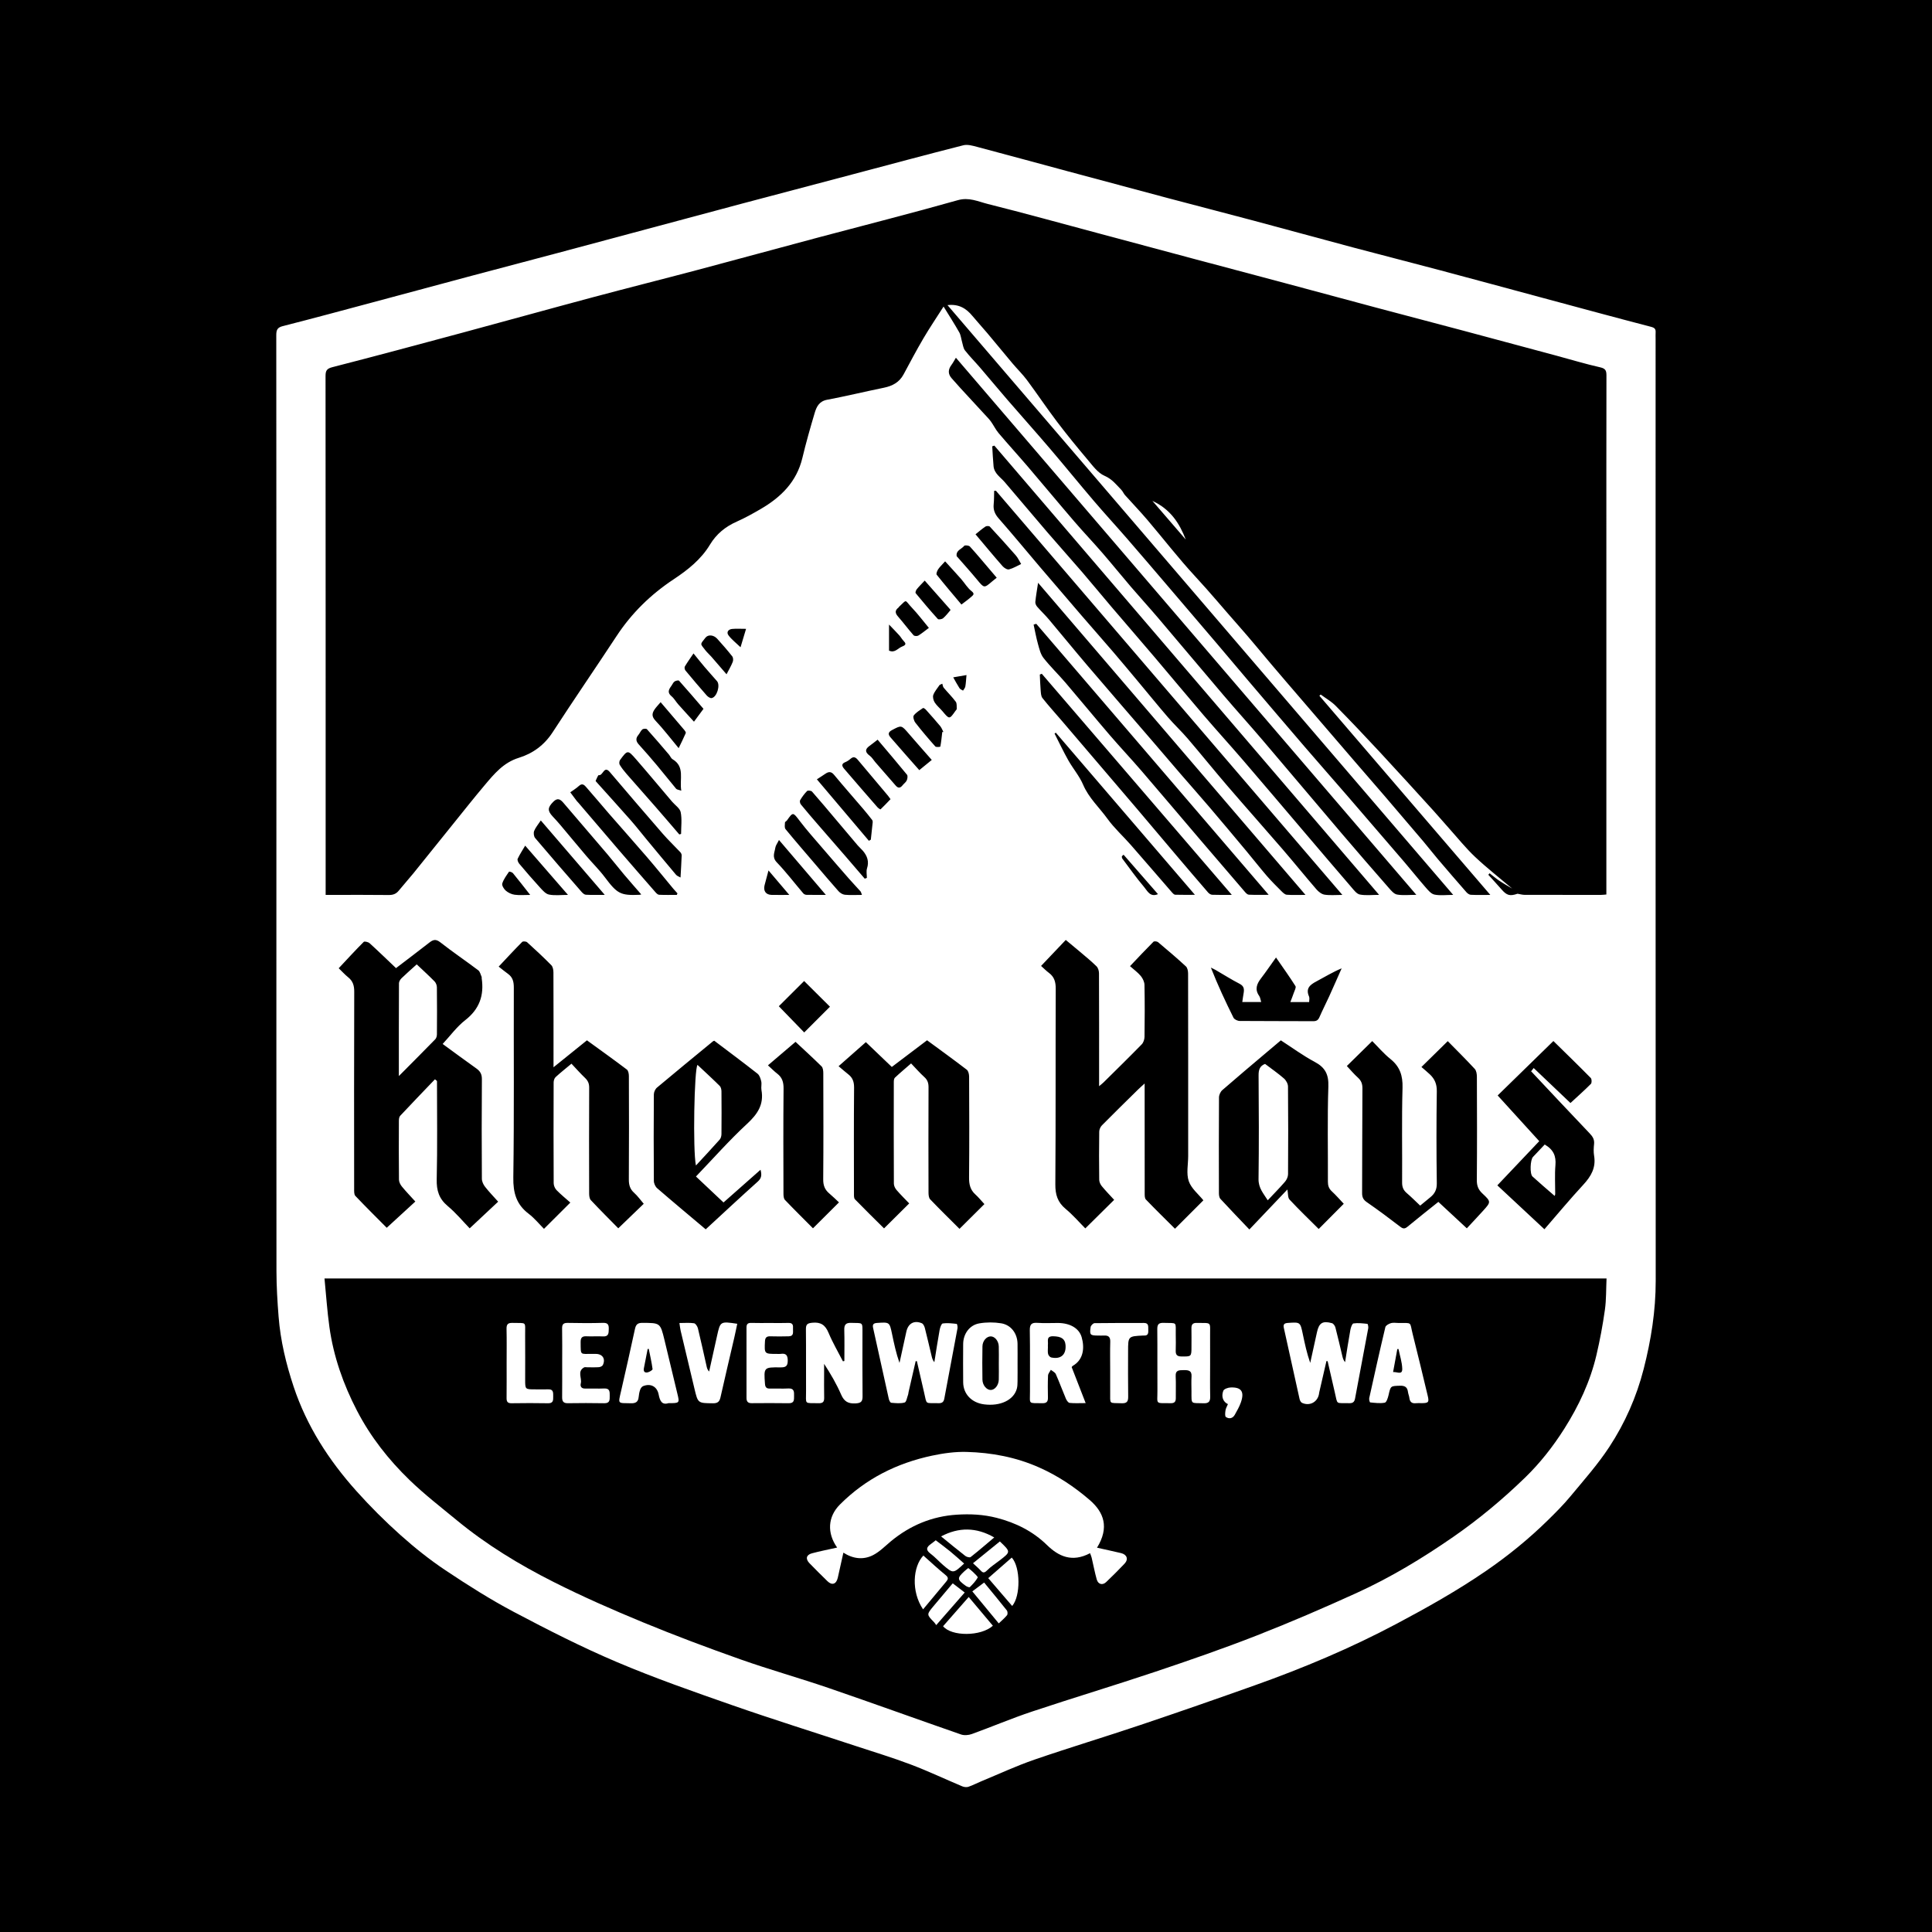 <?xml version="1.0" encoding="utf-8"?>
<!-- Generator: Adobe Illustrator 17.0.0, SVG Export Plug-In . SVG Version: 6.00 Build 0)  -->
<!DOCTYPE svg PUBLIC "-//W3C//DTD SVG 1.1//EN" "http://www.w3.org/Graphics/SVG/1.1/DTD/svg11.dtd">
<svg version="1.1" id="Layer_1" xmlns="http://www.w3.org/2000/svg" xmlns:xlink="http://www.w3.org/1999/xlink" x="0px" y="0px"
	 width="200px" height="200px" viewBox="0 0 200 200" enable-background="new 0 0 200 200" xml:space="preserve">
<rect width="200" height="200"/>
<g>
	<g>
		<path fill="#FFFFFF" d="M119.296,51.851c1.882,0.875,2.806,2.322,3.454,4.005C121.635,54.561,120.518,53.267,119.296,51.851z"/>
		<path fill="#FFFFFF" d="M86.661,160.203c-1.063-1.501-0.976-3.191,0.287-4.455c2.671-2.675,5.892-4.284,9.543-5.061
			c1.167-0.248,2.384-0.417,3.571-0.385c2.589,0.071,5.108,0.541,7.511,1.609c1.924,0.854,3.638,1.997,5.219,3.357
			c1.498,1.288,2.058,2.857,0.77,4.949c0.835,0.187,1.664,0.365,2.49,0.56c0.616,0.146,0.787,0.645,0.358,1.097
			c-0.617,0.65-1.251,1.284-1.9,1.902c-0.375,0.357-0.833,0.239-0.976-0.271c-0.208-0.742-0.348-1.503-0.526-2.254
			c-0.037-0.158-0.11-0.308-0.167-0.465c-1.87,0.991-3.265,0.321-4.464-0.849c-1.444-1.41-3.205-2.295-5.19-2.807
			c-1.385-0.357-2.767-0.42-4.151-0.33c-2.556,0.165-4.832,1.114-6.813,2.755c-0.597,0.495-1.156,1.075-1.832,1.424
			c-1.01,0.522-2.073,0.399-3.085-0.248c-0.199,0.896-0.384,1.747-0.578,2.597c-0.152,0.667-0.595,0.82-1.069,0.359
			c-0.627-0.609-1.245-1.229-1.856-1.855c-0.438-0.449-0.351-0.871,0.246-1.033C84.892,160.573,85.749,160.408,86.661,160.203z"/>
		<path fill="#FFFFFF" d="M94.791,140.903c-0.247,1.072-0.494,2.144-0.739,3.216c-0.019,0.083-0.015,0.173-0.045,0.251
			c-0.111,0.287-0.176,0.765-0.359,0.817c-0.433,0.123-0.925,0.066-1.389,0.027c-0.095-0.008-0.215-0.245-0.248-0.393
			c-0.549-2.452-1.082-4.908-1.628-7.361c-0.085-0.381,0.069-0.488,0.424-0.511c1.279-0.085,1.278-0.094,1.539,1.15
			c0.208,0.994,0.417,1.989,0.771,2.989c0.236-1.079,0.473-2.159,0.709-3.239c0.186-0.85,0.809-1.203,1.608-0.863
			c0.149,0.064,0.262,0.315,0.309,0.501c0.249,0.969,0.47,1.946,0.703,2.919c0.049,0.203,0.108,0.404,0.277,0.609
			c0.179-1.113,0.346-2.228,0.547-3.337c0.045-0.247,0.182-0.655,0.322-0.675c0.471-0.068,0.964-0.007,1.445,0.046
			c0.047,0.005,0.111,0.305,0.084,0.452c-0.449,2.429-0.918,4.855-1.366,7.285c-0.069,0.376-0.259,0.483-0.615,0.472
			c-1.428-0.044-1.164,0.222-1.485-1.138c-0.252-1.069-0.493-2.14-0.739-3.211C94.875,140.908,94.833,140.906,94.791,140.903z"/>
		<path fill="#FFFFFF" d="M137.312,140.901c-0.247,1.072-0.494,2.143-0.74,3.215c-0.019,0.083-0.024,0.169-0.043,0.252
			c-0.179,0.804-0.978,1.208-1.744,0.855c-0.122-0.056-0.221-0.251-0.254-0.399c-0.549-2.452-1.082-4.908-1.628-7.361
			c-0.084-0.378,0.063-0.49,0.42-0.514c1.281-0.088,1.28-0.096,1.541,1.147c0.209,0.995,0.417,1.99,0.771,2.991
			c0.233-1.057,0.468-2.114,0.697-3.172c0.21-0.969,0.585-1.212,1.557-0.938c0.151,0.043,0.308,0.274,0.353,0.446
			c0.259,0.989,0.483,1.986,0.722,2.98c0.049,0.203,0.108,0.404,0.278,0.61c0.179-1.112,0.346-2.225,0.547-3.333
			c0.045-0.248,0.18-0.657,0.32-0.678c0.471-0.068,0.965-0.008,1.445,0.044c0.047,0.005,0.114,0.305,0.087,0.452
			c-0.449,2.43-0.918,4.855-1.367,7.285c-0.069,0.375-0.256,0.486-0.613,0.475c-1.434-0.043-1.166,0.219-1.486-1.136
			c-0.253-1.07-0.493-2.143-0.739-3.214C137.395,140.907,137.353,140.904,137.312,140.901z"/>
		<path fill="#FFFFFF" d="M87.409,140.89c0-1.065,0.022-2.13-0.009-3.194c-0.016-0.54,0.133-0.775,0.717-0.753
			c1.257,0.047,1.164-0.158,1.165,1.176c0.001,2.134-0.014,4.268,0.01,6.402c0.006,0.537-0.127,0.724-0.707,0.758
			c-0.769,0.046-1.195-0.184-1.509-0.908c-0.474-1.091-1.075-2.128-1.764-3.186c0,0.297,0,0.595,0,0.892
			c0,0.875-0.014,1.75,0.006,2.625c0.009,0.414-0.14,0.568-0.559,0.558c-1.554-0.034-1.308,0.181-1.317-1.258
			c-0.013-2.134,0.01-4.268-0.013-6.402c-0.005-0.503,0.154-0.62,0.653-0.67c0.882-0.089,1.351,0.231,1.689,1.042
			c0.423,1.014,0.986,1.97,1.488,2.951C87.309,140.913,87.359,140.901,87.409,140.89z"/>
		<path fill="#FFFFFF" d="M105.338,141.147c0,0.618,0.007,1.237-0.003,1.855c-0.004,0.254-0.007,0.518-0.074,0.76
			c-0.326,1.179-1.717,1.834-3.393,1.616c-1.283-0.167-2.148-1.065-2.16-2.278c-0.014-1.322-0.01-2.645-0.001-3.967
			c0.008-1.048,0.65-1.96,1.667-2.137c0.737-0.128,1.53-0.129,2.268-0.008c1.031,0.169,1.675,1.059,1.693,2.11
			C105.347,139.782,105.337,140.464,105.338,141.147z M103.397,141.163c0-0.595,0.015-1.191-0.004-1.785
			c-0.018-0.572-0.416-1.04-0.839-1.036c-0.428,0.005-0.84,0.462-0.851,1.031c-0.022,1.147-0.021,2.296-0.002,3.443
			c0.01,0.593,0.446,1.091,0.878,1.073c0.419-0.017,0.797-0.493,0.815-1.068C103.41,142.269,103.397,141.715,103.397,141.163z"/>
		<path fill="#FFFFFF" d="M110.939,141.524c0.458,1.179,0.923,2.376,1.448,3.724c-0.668,0-1.17,0.034-1.662-0.021
			c-0.146-0.016-0.312-0.265-0.387-0.441c-0.358-0.842-0.67-1.703-1.041-2.539c-0.083-0.187-0.337-0.298-0.513-0.444
			c-0.102,0.197-0.283,0.39-0.292,0.591c-0.035,0.766-0.025,1.534-0.011,2.301c0.008,0.408-0.151,0.573-0.567,0.565
			c-1.527-0.028-1.283,0.16-1.291-1.216c-0.012-2.11,0.02-4.221-0.018-6.331c-0.011-0.633,0.193-0.814,0.799-0.771
			c0.7,0.05,1.406,0.01,2.109,0.012c1.234,0.004,2.185,0.531,2.456,1.46c0.319,1.094,0.21,2.34-0.925,2.983
			C111.011,141.416,110.991,141.46,110.939,141.524z M108.478,139.399c0.001,0,0.002,0,0.004,0c0,0.254-0.038,0.517,0.015,0.76
			c0.031,0.142,0.189,0.335,0.321,0.364c1,0.218,1.571-0.292,1.485-1.294c-0.055-0.644-0.449-0.883-1.279-0.9
			c-0.745-0.015-0.498,0.506-0.544,0.879C108.471,139.271,108.478,139.336,108.478,139.399z"/>
		<path fill="#FFFFFF" d="M125.271,141.17c0,1.13-0.018,2.261,0.008,3.391c0.012,0.514-0.142,0.724-0.691,0.704
			c-1.344-0.049-1.243,0.18-1.247-1.228c-0.001-0.512-0.027-1.026,0.006-1.535c0.042-0.637-0.337-0.675-0.815-0.666
			c-0.45,0.009-0.863-0.03-0.826,0.641c0.041,0.744,0,1.493,0.013,2.239c0.006,0.371-0.122,0.548-0.518,0.542
			c-1.68-0.023-1.373,0.174-1.385-1.318c-0.017-2.112,0.009-4.223-0.014-6.335c-0.006-0.502,0.142-0.678,0.655-0.661
			c1.464,0.049,1.237-0.185,1.257,1.255c0.007,0.533,0.017,1.067-0.003,1.6c-0.016,0.42,0.11,0.617,0.576,0.622
			c1.054,0.011,1.054,0.032,1.054-1.041c0-0.619,0.01-1.237-0.003-1.856c-0.008-0.391,0.114-0.586,0.55-0.577
			c1.597,0.031,1.368-0.175,1.381,1.342C125.277,139.25,125.271,140.21,125.271,141.17z"/>
		<path fill="#FFFFFF" d="M69.2,145.255c-0.686,0.216-0.891-0.247-1.017-0.9c-0.162-0.832-0.841-1.179-1.617-0.86
			c-0.131,0.054-0.247,0.228-0.298,0.372c-0.084,0.239-0.13,0.496-0.154,0.749c-0.047,0.505-0.3,0.663-0.805,0.65
			c-1.385-0.035-1.334,0.128-1.013-1.274c0.49-2.136,0.972-4.275,1.435-6.417c0.096-0.445,0.267-0.636,0.762-0.633
			c1.852,0.009,1.858-0.012,2.292,1.767c0.449,1.84,0.881,3.684,1.327,5.524C70.361,145.256,70.366,145.255,69.2,145.255z
			 M67.159,139.635c-0.038,0.004-0.075,0.008-0.113,0.012c-0.129,0.661-0.253,1.323-0.389,1.983
			c-0.072,0.348,0.085,0.508,0.401,0.433c0.19-0.045,0.509-0.242,0.496-0.334C67.461,141.026,67.3,140.332,67.159,139.635z"/>
		<path fill="#FFFFFF" d="M144.755,136.954c1.497,0.011,1.157-0.152,1.485,1.145c0.538,2.125,1.043,4.257,1.556,6.388
			c0.162,0.673,0.08,0.764-0.634,0.767c-0.192,0.001-0.386-0.018-0.575,0.004c-0.421,0.05-0.639-0.121-0.689-0.544
			c-0.025-0.21-0.12-0.411-0.146-0.621c-0.062-0.499-0.326-0.658-0.823-0.643c-0.982,0.029-0.967,0.006-1.189,0.982
			c-0.065,0.284-0.212,0.739-0.388,0.773c-0.486,0.094-1.008,0.02-1.512-0.028c-0.049-0.005-0.128-0.304-0.097-0.446
			c0.541-2.452,1.087-4.904,1.669-7.346c0.043-0.179,0.358-0.347,0.579-0.415C144.226,136.899,144.499,136.954,144.755,136.954z
			 M144.772,139.649c-0.04,0.002-0.081,0.004-0.121,0.006c-0.142,0.77-0.284,1.54-0.439,2.379c0.425-0.037,0.97,0.344,0.948-0.351
			C145.138,141.001,144.91,140.326,144.772,139.649z"/>
		<path fill="#FFFFFF" d="M76.32,137.037c-0.109,0.514-0.203,0.988-0.312,1.458c-0.475,2.053-0.964,4.102-1.424,6.158
			c-0.102,0.455-0.299,0.619-0.779,0.614c-1.556-0.017-1.555,0.003-1.913-1.503c-0.478-2.009-0.96-4.017-1.435-6.026
			c-0.052-0.22-0.072-0.448-0.123-0.78c0.558,0,1.046-0.047,1.516,0.026c0.161,0.025,0.351,0.328,0.401,0.535
			c0.323,1.323,0.609,2.655,0.911,3.984c0.036,0.161,0.093,0.316,0.247,0.478c0.274-1.232,0.548-2.464,0.822-3.697
			C74.565,136.777,74.566,136.776,76.32,137.037z"/>
		<path fill="#FFFFFF" d="M79.707,136.955c0.64,0,1.281,0.018,1.921-0.006c0.446-0.017,0.489,0.246,0.464,0.572
			c-0.025,0.334,0.141,0.795-0.441,0.813c-0.64,0.019-1.281,0.018-1.921,0.001c-0.381-0.01-0.522,0.139-0.541,0.523
			c-0.064,1.299-0.076,1.298,1.234,1.298c0.128,0,0.258,0.016,0.384-0.003c0.554-0.082,0.739,0.129,0.74,0.702
			c0.001,0.599-0.241,0.702-0.768,0.696c-1.721-0.019-1.714-0.003-1.589,1.701c0.025,0.347,0.148,0.501,0.504,0.493
			c0.64-0.014,1.282,0.022,1.921-0.011c0.59-0.03,0.597,0.333,0.586,0.746c-0.011,0.383,0.066,0.791-0.55,0.781
			c-1.28-0.022-2.561-0.012-3.842-0.004c-0.384,0.002-0.532-0.17-0.531-0.544c0.006-2.433,0.007-4.866-0.001-7.3
			c-0.001-0.373,0.167-0.474,0.51-0.465C78.426,136.967,79.067,136.955,79.707,136.955z"/>
		<path fill="#FFFFFF" d="M58.197,141.048c0-1.174,0.016-2.348-0.008-3.522c-0.009-0.452,0.151-0.59,0.595-0.581
			c1.216,0.025,2.434,0.033,3.649-0.003c0.528-0.015,0.597,0.232,0.586,0.658c-0.011,0.417-0.012,0.775-0.595,0.745
			c-0.575-0.03-1.153,0.015-1.728-0.013c-0.458-0.022-0.593,0.174-0.588,0.605c0.016,1.424-0.075,1.202,1.185,1.218
			c0.128,0.002,0.256,0,0.384,0c0.7,0.002,1.039,0.52,0.728,1.156c-0.056,0.114-0.261,0.207-0.405,0.218
			c-0.403,0.029-0.81,0.011-1.216,0.012c-0.107,0-0.234-0.035-0.317,0.011c-0.742,0.411-0.204,1.105-0.343,1.654
			c-0.076,0.3,0.049,0.543,0.439,0.537c0.662-0.01,1.324,0.021,1.985-0.008c0.602-0.027,0.571,0.362,0.57,0.761
			c-0.001,0.395,0.039,0.778-0.566,0.766c-1.259-0.025-2.519-0.019-3.778-0.002c-0.461,0.006-0.587-0.207-0.582-0.626
			C58.206,143.439,58.197,142.244,58.197,141.048z"/>
		<path fill="#FFFFFF" d="M114.925,141.77c0-0.959-0.02-1.918,0.008-2.876c0.014-0.481-0.181-0.662-0.635-0.639
			c-0.213,0.011-0.426,0.002-0.639,0.001c-0.807-0.003-0.878-0.065-0.757-0.884c0.023-0.155,0.261-0.396,0.403-0.399
			c1.704-0.028,3.408-0.013,5.113-0.021c0.506-0.002,0.442,0.348,0.449,0.664c0.007,0.327,0.04,0.676-0.461,0.638
			c-0.021-0.002-0.043-0.001-0.064,0c-1.563,0.075-1.563,0.075-1.563,1.641c0,1.555-0.016,3.111,0.009,4.665
			c0.008,0.507-0.116,0.726-0.674,0.704c-1.365-0.053-1.174,0.163-1.188-1.195C114.918,143.304,114.925,142.537,114.925,141.77z"/>
		<path fill="#FFFFFF" d="M52.446,141.081c0-1.173,0.018-2.347-0.009-3.52c-0.011-0.482,0.158-0.63,0.63-0.615
			c1.51,0.049,1.282-0.215,1.295,1.278c0.013,1.536,0.003,3.072,0.003,4.609c0,0.993,0,0.992,1.024,0.993
			c0.448,0,0.897,0.016,1.344-0.002c0.62-0.025,0.52,0.409,0.533,0.787c0.013,0.379-0.024,0.663-0.534,0.653
			c-1.258-0.024-2.518-0.02-3.776-0.001c-0.401,0.006-0.519-0.158-0.515-0.532C52.454,143.514,52.446,142.297,52.446,141.081z"/>
		<path fill="#FFFFFF" d="M95.557,166.599c-1.255-1.847-1.053-4.436,0.03-5.569c0.767,0.68,1.517,1.384,2.313,2.031
			c0.317,0.258,0.243,0.437,0.047,0.672C97.164,164.674,96.379,165.614,95.557,166.599z"/>
		<path fill="#FFFFFF" d="M100.28,165.321c0.877,1.043,1.69,2.01,2.501,2.975c-1.234,1.122-4.295,1.118-5.153,0.049
			C98.489,167.362,99.357,166.373,100.28,165.321z"/>
		<path fill="#FFFFFF" d="M102.923,159.155c-0.825,0.695-1.618,1.383-2.443,2.03c-0.099,0.078-0.417-0.01-0.557-0.118
			c-0.842-0.653-1.661-1.336-2.501-2.019C99.243,158.082,101.064,158.085,102.923,159.155z"/>
		<path fill="#FFFFFF" d="M104.736,161.24c0.909,0.977,0.93,3.998,0.043,5.009c-0.798-0.928-1.589-1.847-2.477-2.881
			C103.093,162.677,103.9,161.971,104.736,161.24z"/>
		<path fill="#FFFFFF" d="M98.642,163.916c0.438,0.337,0.85,0.653,1.224,0.94c-1.037,1.187-1.968,2.253-2.949,3.375
			c-0.087-0.12-0.139-0.215-0.213-0.291c-0.785-0.803-0.789-0.805-0.085-1.652c0.648-0.78,1.303-1.553,1.957-2.327
			C98.614,163.917,98.677,163.893,98.642,163.916z"/>
		<path fill="#FFFFFF" d="M103.39,168.053c-0.899-1.089-1.725-2.09-2.736-3.315c0.326-0.244,0.747-0.559,1.222-0.915
			c0.793,0.966,1.586,1.918,2.353,2.889c0.086,0.109,0.099,0.394,0.018,0.493C103.99,167.519,103.672,167.783,103.39,168.053z"/>
		<path fill="#FFFFFF" d="M96.867,159.448c0.513,0.394,1.02,0.762,1.503,1.159c0.488,0.401,0.954,0.829,1.436,1.25
			c-1.122,1.044-1.127,1.05-2.161,0.168c-0.45-0.384-0.845-0.836-1.317-1.189c-0.527-0.394-0.415-0.684,0.04-1.004
			C96.558,159.699,96.735,159.551,96.867,159.448z"/>
		<path fill="#FFFFFF" d="M100.724,161.826c0.935-0.759,1.865-1.513,2.781-2.256c1.129,1.073,1.129,1.073,0.022,1.931
			c-0.458,0.355-0.956,0.671-1.36,1.079c-0.308,0.311-0.461,0.214-0.69-0.041C101.275,162.316,101.039,162.122,100.724,161.826z"/>
		<path fill="#FFFFFF" d="M127.114,145.353c-0.487-0.216-0.716-0.766-0.478-1.381c0.073-0.188,0.488-0.332,0.752-0.342
			c1.131-0.046,1.46,0.444,1.059,1.571c-0.156,0.437-0.396,0.847-0.622,1.255c-0.216,0.39-0.592,0.456-0.919,0.231
			c-0.12-0.082-0.076-0.458-0.042-0.691C126.893,145.793,127.013,145.603,127.114,145.353z"/>
		<path fill="#FFFFFF" d="M100.236,162.324c0.193,0.159,0.345,0.264,0.472,0.393c0.188,0.193,0.549,0.508,0.505,0.588
			c-0.205,0.37-0.51,0.691-0.816,0.992c-0.052,0.051-0.308-0.047-0.427-0.134c-0.9-0.655-0.909-0.789-0.138-1.507
			C99.964,162.532,100.113,162.424,100.236,162.324z"/>
		<path fill="#FFFFFF" d="M41.289,111.393c0-3.339-0.004-6.473,0.012-9.607c0.001-0.177,0.135-0.392,0.27-0.524
			c0.504-0.488,1.034-0.949,1.567-1.432c0.623,0.59,1.254,1.163,1.85,1.769c0.142,0.145,0.237,0.402,0.239,0.609
			c0.019,1.622,0.016,3.244,0.003,4.865c-0.001,0.173-0.057,0.393-0.171,0.51C43.857,108.818,42.637,110.036,41.289,111.393z"/>
		<path fill="#FFFFFF" d="M130.959,110.137c0.69,0.523,1.355,0.982,1.959,1.51c0.219,0.191,0.413,0.547,0.415,0.83
			c0.029,3.027,0.026,6.055,0.005,9.083c-0.002,0.259-0.139,0.566-0.312,0.767c-0.555,0.645-1.157,1.25-1.792,1.926
			c-0.435-0.698-0.963-1.262-0.951-2.187c0.047-3.581,0.034-7.164,0.005-10.745C130.282,110.73,130.425,110.333,130.959,110.137z"/>
		<path fill="#FFFFFF" d="M72.207,110.237c0.795,0.747,1.563,1.45,2.302,2.182c0.126,0.125,0.175,0.375,0.177,0.568
			c0.014,1.47,0.014,2.94,0,4.409c-0.002,0.192-0.059,0.431-0.18,0.568c-0.774,0.874-1.574,1.725-2.463,2.688
			C71.71,119.108,71.868,110.603,72.207,110.237z"/>
		<path fill="#FFFFFF" d="M159.907,118.482c0.918,0.526,1.189,1.206,1.111,2.132c-0.083,0.993-0.02,1.999-0.023,2.999
			c0,0.038-0.021,0.076-0.056,0.19c-0.783-0.682-1.552-1.33-2.293-2.009c-0.297-0.272-0.237-1.722,0.047-2.028
			C159.097,119.331,159.509,118.902,159.907,118.482z"/>
	</g>
	<path fill="#FFFFFF" d="M28.612,84.792c0-16.691,0.003-33.381-0.012-50.072c0-0.536,0.083-0.811,0.672-0.961
		c3.118-0.792,6.224-1.634,9.332-2.465c3.411-0.912,6.818-1.836,10.229-2.747c2.988-0.798,5.98-1.579,8.969-2.376
		c3.412-0.909,6.821-1.828,10.231-2.742c2.946-0.79,5.89-1.584,8.837-2.367c3.797-1.009,7.597-2.008,11.395-3.013
		c3.817-1.01,7.629-2.039,11.456-3.01c0.439-0.111,0.974,0.044,1.441,0.168c3.111,0.823,6.214,1.673,9.321,2.509
		c3.45,0.928,6.901,1.857,10.354,2.774c2.989,0.794,5.984,1.562,8.972,2.359c3.412,0.91,6.816,1.849,10.228,2.758
		c3.009,0.801,6.028,1.568,9.037,2.368c3.553,0.945,7.101,1.911,10.652,2.867c3.733,1.005,7.463,2.02,11.204,2.993
		c0.396,0.103,0.479,0.256,0.46,0.595c-0.012,0.213-0.002,0.427-0.002,0.64c0,32.506-0.007,65.012,0.011,97.519
		c0.002,3.109-0.48,6.131-1.246,9.126c-0.739,2.891-1.937,5.6-3.561,8.076c-1.184,1.805-2.637,3.438-4.019,5.107
		c-0.716,0.865-1.516,1.666-2.319,2.455c-1.99,1.956-4.149,3.71-6.452,5.288c-2.964,2.032-6.087,3.785-9.26,5.469
		c-4.715,2.502-9.614,4.563-14.633,6.348c-3.94,1.402-7.89,2.778-11.854,4.111c-3.646,1.227-7.332,2.335-10.969,3.587
		c-1.875,0.646-3.682,1.489-5.518,2.248c-0.445,0.184-0.873,0.414-1.328,0.566c-0.186,0.062-0.443,0.027-0.631-0.052
		c-1.777-0.747-3.522-1.575-5.324-2.257c-1.895-0.717-3.839-1.304-5.764-1.939c-4.231-1.395-8.485-2.724-12.69-4.192
		c-4.028-1.407-8.065-2.817-11.989-4.483c-3.624-1.538-7.148-3.333-10.632-5.174c-2.442-1.291-4.789-2.78-7.088-4.315
		c-1.639-1.094-3.195-2.336-4.665-3.651c-1.596-1.427-3.122-2.949-4.551-4.544c-2.854-3.185-5.149-6.725-6.511-10.826
		c-0.782-2.357-1.358-4.753-1.553-7.228c-0.124-1.566-0.22-3.139-0.222-4.71C28.606,115.996,28.612,100.394,28.612,84.792z
		 M156.543,91.987c-0.449-0.271-0.908-0.526-1.343-0.818c-0.348-0.233-0.667-0.511-0.999-0.769c-0.043,0.052-0.087,0.104-0.13,0.157
		c0.456,0.504,0.919,1,1.365,1.512c0.548,0.63,0.859,0.723,1.66,0.451c0.248,0.04,0.496,0.115,0.744,0.116
		c2.625,0.009,5.251,0.006,7.876,0.004c0.182,0,0.365-0.025,0.574-0.041c0-0.335,0-0.611,0-0.887c0-11.206,0-22.412,0-33.618
		c0-6.403-0.004-12.807,0.008-19.21c0.001-0.485-0.069-0.729-0.635-0.856c-1.528-0.343-3.03-0.801-4.544-1.209
		c-3.229-0.869-6.458-1.74-9.689-2.601c-2.989-0.797-5.983-1.577-8.972-2.374c-3.413-0.911-6.822-1.836-10.234-2.749
		c-2.826-0.756-5.655-1.5-8.481-2.255c-3.411-0.911-6.821-1.828-10.232-2.741c-3.754-1.005-7.5-2.041-11.269-2.987
		c-0.993-0.249-1.924-0.72-3.093-0.388c-4.764,1.351-9.567,2.561-14.352,3.836c-4.179,1.114-8.35,2.259-12.53,3.368
		c-3.637,0.965-7.287,1.88-10.922,2.852c-4.52,1.209-9.028,2.464-13.546,3.681c-4.459,1.202-8.92,2.401-13.393,3.549
		c-0.597,0.153-0.706,0.379-0.706,0.927c0.013,17.652,0.011,35.304,0.011,52.957c0,0.228,0,0.457,0,0.747c0.276,0,0.484,0,0.691,0
		c1.942,0,3.885-0.014,5.827,0.011c0.444,0.006,0.77-0.105,1.049-0.449c0.492-0.606,1.018-1.183,1.51-1.789
		c1.39-1.716,2.768-3.442,4.155-5.161c1.07-1.326,2.127-2.664,3.226-3.966c0.989-1.173,1.947-2.347,3.543-2.839
		c1.442-0.445,2.634-1.313,3.498-2.645c2.17-3.345,4.431-6.629,6.62-9.962c1.563-2.379,3.544-4.307,5.912-5.876
		c1.457-0.965,2.83-2.049,3.755-3.585c0.665-1.104,1.602-1.866,2.781-2.386c0.844-0.373,1.655-0.828,2.454-1.292
		c2.102-1.22,3.739-2.817,4.33-5.296c0.373-1.564,0.815-3.113,1.273-4.655c0.19-0.639,0.461-1.212,1.284-1.367
		c1.969-0.372,3.919-0.845,5.883-1.247c0.88-0.18,1.59-0.554,2.031-1.372c0.677-1.255,1.342-2.518,2.064-3.747
		c0.645-1.097,1.36-2.152,2.081-3.283c0.615,1.002,1.146,1.823,1.626,2.674c0.163,0.288,0.19,0.651,0.287,0.978
		c0.09,0.302,0.121,0.655,0.304,0.889c0.482,0.618,1.042,1.175,1.554,1.771c0.948,1.104,1.874,2.227,2.827,3.327
		c1.473,1.703,2.976,3.381,4.438,5.094c1.523,1.784,3,3.608,4.524,5.392c1.121,1.314,2.294,2.584,3.427,3.888
		c1.351,1.555,2.687,3.123,4.026,4.689c1.752,2.048,3.502,4.098,5.249,6.151c1.102,1.295,2.192,2.6,3.294,3.894
		c1.948,2.288,3.894,4.578,5.854,6.857c1.457,1.694,2.937,3.368,4.399,5.059c1.976,2.285,3.947,4.574,5.913,6.868
		c0.731,0.853,1.428,1.735,2.167,2.58c0.263,0.3,0.571,0.684,0.918,0.759c0.581,0.126,1.209,0.034,1.948,0.034
		c-17.49-20.398-34.89-40.691-52.351-61.054c1.2-0.136,1.952,0.359,2.589,1.128c0.496,0.6,1.027,1.171,1.528,1.767
		c0.875,1.04,1.733,2.094,2.609,3.134c0.496,0.588,1.053,1.128,1.511,1.743c1.051,1.413,2.029,2.882,3.092,4.286
		c1.015,1.34,2.08,2.645,3.166,3.929c0.528,0.624,1.063,1.382,1.764,1.683c0.78,0.335,1.21,0.912,1.736,1.451
		c0.153,0.157,0.234,0.382,0.38,0.546c0.764,0.855,1.562,1.68,2.304,2.552c1.662,1.951,3.227,3.991,4.968,5.868
		c1.557,1.678,3.017,3.446,4.532,5.154c1.12,1.263,2.206,2.593,3.305,3.895c1.059,1.255,2.134,2.496,3.204,3.742
		c1.831,2.131,3.662,4.262,5.495,6.391c1.015,1.178,2.04,2.348,3.053,3.529c1.343,1.565,2.681,3.134,4.014,4.707
		c0.511,0.603,0.993,1.231,1.504,1.833c0.98,1.153,1.968,2.299,2.965,3.437c0.112,0.128,0.297,0.26,0.454,0.268
		c0.613,0.031,1.228,0.013,2.021,0.013c-5.962-6.947-11.828-13.782-17.695-20.618c0.046-0.041,0.091-0.082,0.136-0.124
		c0.52,0.385,1.1,0.71,1.549,1.165c1.55,1.572,3.07,3.176,4.573,4.794c1.86,2.002,3.695,4.027,5.535,6.047
		c0.554,0.609,1.086,1.238,1.635,1.851c0.89,0.993,1.728,2.043,2.695,2.954C153.929,89.862,155.259,90.899,156.543,91.987z
		 M33.592,132.348c0.171,1.726,0.28,3.386,0.509,5.029c0.427,3.052,1.434,5.918,2.855,8.657c1.405,2.708,3.264,5.07,5.433,7.171
		c1.541,1.492,3.25,2.813,4.909,4.18c3.075,2.533,6.469,4.595,10.01,6.38c3.011,1.518,6.108,2.88,9.227,4.167
		c3.343,1.379,6.734,2.651,10.144,3.855c3.015,1.065,6.101,1.927,9.126,2.964c4.57,1.567,9.112,3.216,13.677,4.8
		c0.332,0.115,0.783,0.078,1.122-0.045c2.085-0.755,4.13-1.625,6.232-2.326c4.245-1.415,8.531-2.703,12.773-4.125
		c3.51-1.177,7.012-2.389,10.458-3.737c3.488-1.364,6.932-2.851,10.342-4.402c3.52-1.601,6.826-3.598,10.009-5.801
		c2.66-1.841,5.137-3.903,7.453-6.151c1.56-1.514,2.902-3.223,4.068-5.066c1.501-2.372,2.681-4.887,3.324-7.624
		c0.363-1.546,0.655-3.113,0.876-4.685c0.149-1.057,0.118-2.139,0.169-3.241C122.073,132.348,77.941,132.348,33.592,132.348z
		 M107.771,99.993c0.304,0.27,0.543,0.518,0.816,0.72c0.566,0.419,0.705,0.956,0.702,1.653c-0.027,6.744,0.008,13.488-0.041,20.231
		c-0.008,1.063,0.23,1.851,1.057,2.539c0.776,0.646,1.444,1.423,2.046,2.027c1.035-1.024,1.998-1.976,2.987-2.955
		c-0.396-0.433-0.857-0.906-1.277-1.413c-0.146-0.176-0.267-0.436-0.27-0.659c-0.022-1.664-0.023-3.329,0.001-4.993
		c0.003-0.221,0.126-0.493,0.284-0.652c1.23-1.244,2.481-2.467,3.728-3.695c0.197-0.194,0.407-0.374,0.689-0.633
		c0,3.885-0.002,7.619,0.005,11.353c0,0.223-0.007,0.521,0.123,0.656c1.001,1.041,2.034,2.051,3.013,3.026
		c1.01-1.01,1.981-1.982,2.94-2.942c-0.502-0.627-1.252-1.222-1.514-1.984c-0.269-0.783-0.06-1.73-0.06-2.605
		c0-0.384,0-0.768,0-1.152c0-5.911,0.003-11.823-0.009-17.734c-0.001-0.251-0.06-0.586-0.224-0.738
		c-0.937-0.865-1.909-1.693-2.887-2.512c-0.104-0.087-0.4-0.116-0.475-0.041c-0.794,0.795-1.562,1.617-2.427,2.526
		c0.398,0.354,0.804,0.644,1.113,1.015c0.206,0.248,0.379,0.611,0.385,0.926c0.036,1.792,0.029,3.585,0.004,5.377
		c-0.004,0.264-0.111,0.594-0.29,0.777c-1.297,1.328-2.624,2.627-3.944,3.932c-0.124,0.123-0.266,0.228-0.468,0.4
		c0-0.346,0-0.58,0-0.813c0-3.628,0.005-7.256-0.011-10.884c-0.001-0.243-0.094-0.553-0.259-0.716
		c-0.529-0.521-1.109-0.991-1.676-1.474c-0.496-0.422-1.001-0.834-1.504-1.253C109.472,98.208,108.667,99.053,107.771,99.993z
		 M45.027,111.728c0.07,0.058,0.14,0.116,0.21,0.175c0,3.392,0.05,6.786-0.028,10.176c-0.026,1.155,0.231,2.011,1.136,2.768
		c0.871,0.728,1.606,1.619,2.276,2.31c1.042-0.975,1.985-1.859,2.948-2.76c-0.471-0.529-0.946-1.017-1.362-1.55
		c-0.176-0.226-0.322-0.547-0.324-0.826c-0.021-3.435-0.025-6.871,0.002-10.306c0.004-0.515-0.172-0.824-0.569-1.106
		c-1.173-0.832-2.327-1.689-3.492-2.539c0.781-0.84,1.46-1.782,2.339-2.466c1.474-1.147,1.967-2.571,1.7-4.346
		c-0.006-0.042,0.015-0.092-0.002-0.127c-0.109-0.235-0.164-0.547-0.348-0.686c-1.302-0.982-2.655-1.896-3.937-2.901
		c-0.467-0.366-0.751-0.267-1.14,0.038c-1.131,0.885-2.278,1.748-3.441,2.636c-0.932-0.885-1.818-1.747-2.733-2.577
		c-0.14-0.127-0.526-0.22-0.608-0.139c-0.87,0.87-1.7,1.779-2.591,2.729c0.339,0.327,0.638,0.662,0.983,0.939
		c0.49,0.393,0.626,0.865,0.624,1.49c-0.023,6.807-0.015,13.614-0.009,20.421c0,0.244-0.014,0.571,0.127,0.719
		c1.112,1.169,2.261,2.305,3.247,3.298c1.02-0.936,1.984-1.82,2.961-2.717c-0.488-0.538-0.962-1.028-1.393-1.553
		c-0.158-0.193-0.299-0.469-0.302-0.71c-0.024-2.027-0.017-4.054-0.008-6.081c0.001-0.178,0.021-0.41,0.13-0.526
		C42.614,114.24,43.823,112.987,45.027,111.728z M60.76,107.694c-1.158,0.934-2.265,1.826-3.46,2.788
		c0-3.377,0.005-6.599-0.009-9.821c-0.001-0.252-0.057-0.579-0.218-0.743c-0.807-0.819-1.65-1.605-2.504-2.376
		c-0.104-0.094-0.43-0.118-0.512-0.035c-0.779,0.782-1.528,1.594-2.434,2.556c0.331,0.259,0.641,0.517,0.968,0.752
		c0.499,0.359,0.601,0.836,0.599,1.433c-0.02,6.551,0.042,13.103-0.052,19.653c-0.023,1.579,0.314,2.776,1.578,3.738
		c0.613,0.467,1.112,1.085,1.597,1.57c0.913-0.911,1.755-1.75,2.728-2.72c-0.454-0.403-0.968-0.818-1.427-1.287
		c-0.17-0.174-0.296-0.473-0.298-0.716c-0.019-3.478-0.016-6.957-0.004-10.435c0.001-0.187,0.075-0.43,0.204-0.55
		c0.497-0.458,1.03-0.877,1.642-1.388c0.47,0.497,0.918,1.008,1.408,1.475c0.298,0.285,0.427,0.574,0.425,0.996
		c-0.017,3.649-0.013,7.298-0.003,10.947c0.001,0.238,0.027,0.549,0.172,0.703c0.959,1.023,1.954,2.014,2.844,2.919
		c0.915-0.881,1.769-1.703,2.635-2.538c-0.324-0.376-0.62-0.8-0.995-1.137c-0.436-0.391-0.551-0.828-0.547-1.399
		c0.025-3.563,0.016-7.127,0.004-10.691c-0.001-0.228-0.056-0.553-0.209-0.669C63.545,109.699,62.166,108.715,60.76,107.694z
		 M101.905,124.648c-0.332-0.359-0.613-0.709-0.941-1.006c-0.532-0.482-0.654-1.055-0.647-1.758
		c0.033-3.478,0.02-6.957,0.005-10.435c-0.001-0.244-0.076-0.585-0.244-0.714c-1.341-1.03-2.714-2.02-4.109-3.046
		c-1.217,0.921-2.412,1.825-3.649,2.761c-0.957-0.915-1.905-1.822-2.686-2.568c-0.927,0.817-1.815,1.601-2.824,2.491
		c0.396,0.332,0.699,0.601,1.017,0.851c0.453,0.355,0.592,0.791,0.587,1.379c-0.032,3.649-0.017,7.298-0.012,10.947
		c0,0.204-0.015,0.48,0.102,0.6c1.018,1.05,2.065,2.073,3.013,3.013c0.887-0.881,1.728-1.716,2.604-2.586
		c-0.411-0.43-0.882-0.891-1.311-1.389c-0.15-0.173-0.276-0.436-0.277-0.658c-0.017-3.5-0.013-6.999-0.007-10.499
		c0-0.159,0.014-0.374,0.112-0.467c0.522-0.491,1.073-0.951,1.678-1.478c0.484,0.504,0.902,0.987,1.373,1.413
		c0.333,0.301,0.434,0.624,0.432,1.06c-0.015,3.628-0.012,7.255-0.002,10.883c0.001,0.24,0.023,0.556,0.169,0.708
		c0.996,1.043,2.029,2.051,3.039,3.06C100.192,126.35,101.023,125.524,101.905,124.648z M147.016,124.805
		c-0.463-0.436-0.911-0.888-1.392-1.3c-0.351-0.3-0.482-0.629-0.478-1.101c0.023-3.266-0.05-6.533,0.043-9.796
		c0.036-1.257-0.269-2.186-1.248-2.977c-0.719-0.58-1.326-1.298-1.888-1.859c-0.914,0.898-1.758,1.728-2.628,2.581
		c0.36,0.383,0.73,0.827,1.154,1.211c0.346,0.314,0.463,0.649,0.459,1.115c-0.025,3.607-0.016,7.214-0.033,10.822
		c-0.002,0.421,0.11,0.686,0.48,0.941c1.184,0.818,2.339,1.679,3.48,2.557c0.307,0.236,0.48,0.208,0.76-0.024
		c1.045-0.867,2.113-1.706,3.174-2.556c0.981,0.911,1.942,1.804,2.946,2.737c0.585-0.63,1.142-1.216,1.683-1.816
		c0.825-0.914,0.841-0.94-0.068-1.789c-0.423-0.395-0.584-0.797-0.579-1.383c0.031-3.564,0.02-7.129,0.006-10.694
		c-0.001-0.278-0.05-0.635-0.222-0.821c-0.937-1.013-1.919-1.983-2.793-2.874c-0.923,0.907-1.782,1.751-2.725,2.677
		c0.268,0.233,0.582,0.489,0.876,0.767c0.497,0.469,0.726,1.005,0.715,1.737c-0.047,3.18-0.045,6.361,0,9.541
		c0.009,0.66-0.223,1.083-0.692,1.457C147.717,124.223,147.393,124.495,147.016,124.805z M132.593,107.697
		c-0.518,0.436-0.989,0.832-1.459,1.23c-1.539,1.304-3.086,2.6-4.606,3.926c-0.191,0.167-0.336,0.497-0.338,0.752
		c-0.022,3.306-0.017,6.612-0.008,9.917c0.001,0.198,0.033,0.453,0.155,0.585c0.978,1.062,1.981,2.101,2.997,3.168
		c1.339-1.408,2.62-2.755,3.937-4.14c0.08,0.419,0.032,0.84,0.219,1.041c0.983,1.055,2.026,2.055,3.022,3.048
		c0.88-0.885,1.718-1.728,2.594-2.609c-0.382-0.403-0.785-0.87-1.234-1.287c-0.308-0.285-0.41-0.589-0.408-1.003
		c0.016-3.284-0.063-6.571,0.048-9.852c0.042-1.25-0.327-1.967-1.411-2.545C134.879,109.277,133.754,108.445,132.593,107.697z
		 M98.955,37.032c-0.169,0.277-0.297,0.527-0.463,0.75c-0.347,0.466-0.376,0.917,0.014,1.366c0.308,0.355,0.62,0.705,0.938,1.051
		c0.834,0.908,1.673,1.812,2.508,2.72c0.215,0.234,0.443,0.46,0.628,0.717c0.28,0.39,0.487,0.837,0.795,1.2
		c1.002,1.182,2.049,2.327,3.056,3.505c1.602,1.875,3.174,3.775,4.782,5.645c0.948,1.103,1.956,2.156,2.908,3.256
		c1.002,1.157,1.962,2.35,2.958,3.513c0.925,1.08,1.887,2.128,2.808,3.212c2.268,2.667,4.514,5.354,6.785,8.019
		c1.329,1.559,2.706,3.079,4.035,4.638c2.736,3.209,5.447,6.439,8.181,9.65c1.612,1.893,3.243,3.77,4.879,5.641
		c0.241,0.275,0.534,0.63,0.85,0.687c0.605,0.11,1.244,0.032,2,0.032C130.684,74.046,114.85,55.574,98.955,37.032z M73.055,127.26
		c1.811-1.668,3.583-3.324,5.389-4.943c0.382-0.343,0.435-0.672,0.285-1.225c-1.316,1.164-2.575,2.276-3.831,3.387
		c-1.015-0.956-2.003-1.887-2.853-2.688c1.778-1.852,3.448-3.747,5.292-5.453c1.084-1.003,1.759-2,1.488-3.504
		c-0.052-0.289,0.043-0.607-0.022-0.891c-0.064-0.283-0.173-0.629-0.383-0.794c-1.48-1.163-2.99-2.286-4.481-3.414
		c-0.063,0.029-0.106,0.04-0.137,0.065c-1.934,1.591-3.874,3.177-5.792,4.788c-0.181,0.152-0.322,0.464-0.324,0.702
		c-0.022,2.986-0.023,5.973,0.001,8.96c0.002,0.257,0.151,0.59,0.344,0.757C69.669,124.424,71.334,125.81,73.055,127.26z
		 M155.004,122.708c1.612,1.503,3.242,3.022,4.873,4.543c1.364-1.571,2.654-3.125,4.023-4.606c0.808-0.873,1.331-1.774,1.12-3.007
		c-0.067-0.394-0.044-0.812-0.002-1.213c0.049-0.473-0.15-0.778-0.466-1.108c-2.032-2.127-4.04-4.278-6.055-6.421
		c-0.068,0.09-0.136,0.179-0.204,0.269c0.155-0.198,0.311-0.396,0.473-0.603c1.293,1.231,2.541,2.417,3.807,3.622
		c0.727-0.671,1.444-1.305,2.116-1.982c0.104-0.105,0.096-0.499-0.013-0.609c-1.269-1.289-2.568-2.549-3.869-3.826
		c-1.939,1.893-3.9,3.808-5.77,5.634c1.498,1.646,2.938,3.229,4.305,4.731C157.993,119.554,156.528,121.099,155.004,122.708z
		 M102.935,46.13c-0.073,0.024-0.146,0.049-0.219,0.073c0.044,0.686,0.071,1.374,0.137,2.058c0.073,0.761,0.718,1.137,1.16,1.652
		c1.494,1.744,2.965,3.507,4.461,5.248c1.178,1.371,2.39,2.713,3.569,4.083c1.013,1.177,1.995,2.38,3.002,3.562
		c1.493,1.751,3.002,3.487,4.492,5.241c1.684,1.982,3.342,3.985,5.034,5.96c1.361,1.587,2.77,3.132,4.133,4.717
		c2.107,2.45,4.191,4.918,6.287,7.378c1.635,1.919,3.266,3.84,4.912,5.749c0.251,0.291,0.539,0.686,0.865,0.749
		c0.622,0.12,1.284,0.035,1.997,0.035C129.441,77.08,116.188,61.605,102.935,46.13z M138.96,92.641
		c-12.018-14.021-23.941-27.931-35.864-41.842c-0.06,0.003-0.121,0.006-0.181,0.009c-0.014,0.462-0.003,0.927-0.049,1.386
		c-0.059,0.586,0.122,1.025,0.522,1.48c1.439,1.632,2.819,3.316,4.229,4.973c1.45,1.703,2.906,3.401,4.366,5.096
		c1.092,1.267,2.201,2.519,3.291,3.789c0.871,1.016,1.725,2.046,2.584,3.072c1.023,1.224,2.027,2.464,3.069,3.671
		c0.646,0.748,1.375,1.425,2.018,2.176c1.397,1.633,2.745,3.309,4.145,4.939c1.875,2.183,3.791,4.331,5.671,6.51
		c1.187,1.376,2.329,2.791,3.517,4.166c0.213,0.247,0.534,0.501,0.838,0.549C137.675,92.703,138.259,92.641,138.96,92.641z
		 M84.159,127.153c0.931-0.928,1.782-1.777,2.692-2.683c-0.289-0.268-0.637-0.615-1.012-0.931c-0.455-0.383-0.625-0.83-0.62-1.444
		c0.031-3.67,0.018-7.34,0.008-11.011c-0.001-0.236-0.032-0.548-0.18-0.693c-0.922-0.909-1.881-1.781-2.694-2.541
		c-0.954,0.813-1.863,1.588-2.855,2.433c0.42,0.38,0.672,0.641,0.957,0.858c0.518,0.395,0.665,0.885,0.659,1.54
		c-0.035,3.627-0.019,7.255-0.01,10.883c0.001,0.22,0.018,0.508,0.15,0.647C82.238,125.241,83.252,126.241,84.159,127.153z
		 M107.461,60.33c-0.118,0.787-0.225,1.383-0.284,1.985c-0.016,0.159,0.081,0.365,0.192,0.493c0.39,0.451,0.828,0.86,1.212,1.315
		c1.346,1.597,2.663,3.219,4.018,4.808c2.24,2.626,4.503,5.234,6.755,7.85c0.961,1.116,1.913,2.24,2.875,3.354
		c0.997,1.155,2.013,2.294,3.002,3.456c1.282,1.505,2.55,3.021,3.817,4.539c0.704,0.843,1.378,1.712,2.095,2.543
		c0.48,0.556,1.005,1.073,1.524,1.593c0.152,0.151,0.349,0.342,0.537,0.356c0.603,0.046,1.212,0.017,1.94,0.017
		C125.882,81.828,116.709,71.123,107.461,60.33z M107.273,64.575c-0.091,0.028-0.183,0.057-0.274,0.085
		c0.149,0.676,0.27,1.361,0.456,2.026c0.138,0.492,0.263,1.037,0.567,1.423c0.708,0.9,1.541,1.7,2.286,2.571
		c1.533,1.794,3.029,3.62,4.567,5.41c1.086,1.265,2.233,2.477,3.32,3.74c1.997,2.319,3.967,4.659,5.953,6.987
		c1.573,1.844,3.151,3.684,4.733,5.52c0.104,0.121,0.257,0.274,0.393,0.281c0.645,0.03,1.292,0.013,2.059,0.013
		C123.249,83.204,115.261,73.89,107.273,64.575z M107.845,69.748c-0.068,0.028-0.136,0.055-0.203,0.083
		c0.027,0.536,0.038,1.073,0.086,1.606c0.025,0.282,0.028,0.625,0.187,0.825c0.647,0.819,1.354,1.592,2.033,2.387
		c1.699,1.987,3.396,3.977,5.093,5.965c0.915,1.072,1.834,2.141,2.745,3.216c1.338,1.577,2.668,3.161,4.006,4.738
		c1.085,1.278,2.172,2.554,3.269,3.822c0.101,0.116,0.274,0.23,0.419,0.236c0.607,0.026,1.216,0.011,2.038,0.011
		C120.876,84.909,114.361,77.328,107.845,69.748z M133.577,103.734c0.139-0.367,0.257-0.656,0.356-0.952
		c0.078-0.234,0.263-0.56,0.173-0.702c-0.614-0.973-1.287-1.909-2.014-2.962c-0.571,0.799-1.042,1.493-1.551,2.158
		c-0.444,0.58-0.668,1.145-0.191,1.819c0.113,0.16,0.13,0.387,0.206,0.63c-0.659,0-1.264,0-1.954,0
		c0.047-0.317,0.082-0.602,0.133-0.885c0.076-0.422,0.065-0.754-0.409-0.997c-0.845-0.433-1.649-0.948-2.473-1.424
		c-0.162-0.094-0.335-0.169-0.503-0.253c0.713,1.81,1.506,3.509,2.341,5.186c0.089,0.179,0.421,0.335,0.642,0.337
		c2.538,0.023,5.077,0.007,7.615,0.024c0.36,0.002,0.517-0.129,0.651-0.439c0.311-0.716,0.671-1.411,0.994-2.122
		c0.44-0.966,0.864-1.939,1.295-2.909c-0.948,0.392-1.767,0.903-2.618,1.353c-0.662,0.35-1.129,0.727-0.757,1.565
		c0.068,0.154,0.01,0.364,0.01,0.573C134.867,103.734,134.275,103.734,133.577,103.734z M109.299,75.849
		c-0.044,0.029-0.088,0.059-0.133,0.088c0.471,0.923,0.914,1.862,1.422,2.764c0.485,0.859,1.153,1.631,1.536,2.529
		c0.588,1.379,1.68,2.363,2.525,3.534c0.706,0.977,1.623,1.8,2.422,2.712c1.437,1.64,2.855,3.297,4.286,4.942
		c0.078,0.09,0.197,0.201,0.299,0.204c0.642,0.019,1.285,0.009,2.042,0.009C118.834,86.962,114.067,81.405,109.299,75.849z
		 M70.064,92.639c0.022-0.053,0.045-0.105,0.067-0.158c-0.143-0.159-0.292-0.314-0.429-0.479c-0.907-1.09-1.797-2.195-2.722-3.271
		c-1.305-1.518-2.64-3.01-3.954-4.52c-0.777-0.893-1.53-1.807-2.314-2.694c-0.192-0.217-0.414-0.498-0.777-0.162
		c-0.272,0.252-0.599,0.445-0.901,0.665c0.227,0.303,0.452,0.608,0.682,0.909c0.051,0.066,0.116,0.121,0.17,0.185
		c1.396,1.633,2.788,3.271,4.189,4.9c1.253,1.456,2.516,2.904,3.78,4.35c0.099,0.113,0.243,0.256,0.371,0.262
		C68.838,92.655,69.451,92.639,70.064,92.639z M70.448,90.839c0.044-0.81,0.092-1.55,0.118-2.291
		c0.004-0.112-0.066-0.251-0.147-0.337c-0.6-0.639-1.238-1.243-1.812-1.903c-1.84-2.118-3.664-4.25-5.481-6.387
		c-0.613-0.722-0.696,0.414-1.149,0.321c-0.064-0.013-0.213,0.375-0.315,0.581c-0.01,0.021,0.033,0.075,0.061,0.106
		c1.185,1.321,2.379,2.633,3.552,3.964c0.572,0.649,1.103,1.334,1.655,2c1.014,1.223,2.026,2.448,3.051,3.661
		C70.088,90.682,70.277,90.739,70.448,90.839z M66.384,92.592c-0.637-0.736-1.229-1.404-1.804-2.087
		c-0.577-0.686-1.126-1.395-1.706-2.078c-1.511-1.778-3.033-3.547-4.551-5.32c-0.314-0.367-0.605-0.553-1.046-0.108
		c-0.584,0.59-0.626,0.919-0.062,1.52c0.266,0.284,0.529,0.572,0.78,0.869c0.903,1.072,1.793,2.154,2.702,3.221
		c0.631,0.742,1.333,1.428,1.917,2.205c1.286,1.709,1.611,1.902,3.598,1.816C66.233,92.629,66.254,92.621,66.384,92.592z
		 M89.229,92.641c-0.076-0.191-0.091-0.299-0.151-0.367c-0.395-0.444-0.807-0.872-1.199-1.319c-0.904-1.033-1.804-2.069-2.697-3.112
		c-0.808-0.944-1.642-1.869-2.393-2.857c-0.699-0.919-0.691-0.952-1.321-0.06c-0.059,0.083-0.205,0.143-0.209,0.219
		c-0.012,0.231-0.063,0.538,0.059,0.687c0.995,1.214,2.025,2.4,3.045,3.593c0.809,0.946,1.609,1.899,2.437,2.828
		c0.162,0.181,0.427,0.348,0.659,0.371C88.008,92.678,88.565,92.641,89.229,92.641z M89.517,90.96
		c0.074-0.026,0.147-0.053,0.221-0.079c0-0.33-0.08-0.686,0.016-0.984c0.23-0.714,0.026-1.288-0.425-1.819
		c-0.169-0.199-0.374-0.369-0.543-0.568c-0.766-0.899-1.524-1.804-2.286-2.706c-0.809-0.957-1.61-1.921-2.44-2.86
		c-0.089-0.101-0.431-0.137-0.51-0.058c-0.278,0.279-0.515,0.608-0.719,0.947c-0.06,0.099-0.012,0.335,0.073,0.439
		c0.565,0.693,1.15,1.371,1.735,2.047c0.986,1.141,1.979,2.275,2.966,3.415C88.243,89.474,88.879,90.218,89.517,90.96z
		 M83.244,101.555c-0.889,0.886-1.804,1.797-2.621,2.611c0.885,0.913,1.796,1.852,2.629,2.712c0.88-0.88,1.776-1.776,2.665-2.664
		C85.05,103.35,84.132,102.437,83.244,101.555z M70.322,86.382c0.061-0.018,0.123-0.035,0.184-0.053
		c0-0.753,0.105-1.527-0.041-2.251c-0.082-0.406-0.582-0.727-0.89-1.089c-1.244-1.465-2.474-2.944-3.736-4.394
		c-0.853-0.98-0.88-0.968-1.651,0.079c-0.085,0.116-0.108,0.374-0.037,0.492c0.204,0.339,0.454,0.654,0.715,0.954
		c0.984,1.131,1.984,2.247,2.969,3.377C68.671,84.452,69.494,85.419,70.322,86.382z M62.605,92.637
		c-2.245-2.613-4.397-5.117-6.621-7.704c-0.281,0.427-0.55,0.733-0.69,1.09c-0.08,0.204-0.035,0.565,0.103,0.728
		c1.583,1.872,3.192,3.722,4.803,5.571c0.115,0.132,0.286,0.291,0.44,0.3C61.246,92.657,61.856,92.637,62.605,92.637z
		 M84.563,80.675c1.767,2.088,3.575,4.225,5.384,6.363c0.067-0.039,0.134-0.077,0.2-0.116c0.066-0.601,0.135-1.201,0.194-1.802
		c0.008-0.079-0.012-0.182-0.059-0.242c-0.293-0.377-0.591-0.751-0.901-1.114c-1.013-1.186-2.044-2.357-3.04-3.557
		c-0.309-0.373-0.579-0.33-0.916-0.097C85.172,80.287,84.908,80.45,84.563,80.675z M70.526,81.854
		c-0.204-1.211,0.406-2.476-0.898-3.257c-0.167-0.1-0.249-0.333-0.385-0.492c-0.75-0.878-1.497-1.759-2.27-2.615
		c-0.072-0.08-0.374-0.063-0.479,0.022c-0.171,0.137-0.251,0.381-0.399,0.555c-0.3,0.351-0.279,0.656,0.031,0.998
		c0.638,0.704,1.262,1.421,1.872,2.149c0.675,0.806,1.324,1.634,1.999,2.44C70.073,81.743,70.247,81.752,70.526,81.854z
		 M80.64,86.956c-0.175,0.356-0.342,0.564-0.377,0.792c-0.077,0.507-0.369,0.981,0.148,1.52c0.974,1.014,1.83,2.141,2.744,3.213
		c0.071,0.084,0.213,0.149,0.324,0.151c0.625,0.014,1.251,0.007,2.012,0.007C83.828,90.691,82.264,88.858,80.64,86.956z
		 M92.188,82.728c-0.113-0.153-0.179-0.255-0.257-0.348c-1.045-1.244-2.093-2.487-3.138-3.731c-0.217-0.258-0.438-0.366-0.738-0.104
		c-0.164,0.143-0.354,0.274-0.554,0.353c-0.441,0.174-0.328,0.437-0.117,0.683c1.141,1.333,2.292,2.657,3.445,3.979
		c0.087,0.1,0.302,0.243,0.323,0.224C91.505,83.451,91.837,83.095,92.188,82.728z M58.796,92.639
		c-1.492-1.718-2.923-3.366-4.429-5.099c-0.279,0.475-0.563,0.902-0.778,1.362c-0.057,0.121,0.054,0.38,0.164,0.511
		c0.701,0.833,1.411,1.659,2.147,2.461c0.268,0.292,0.584,0.663,0.931,0.731C57.438,92.726,58.086,92.639,58.796,92.639z
		 M90.851,76.572c-0.291,0.224-0.558,0.442-0.837,0.642c-0.487,0.349-0.471,0.654,0.013,1.011c0.243,0.179,0.404,0.467,0.607,0.701
		c0.696,0.801,1.397,1.599,2.092,2.401c0.254,0.293,0.476,0.259,0.705-0.031c0.139-0.176,0.347-0.313,0.435-0.508
		c0.077-0.171,0.122-0.472,0.026-0.589C92.907,78.989,91.892,77.804,90.851,76.572z M100.986,55.311
		c1.033,1.225,1.902,2.277,2.803,3.302c0.157,0.178,0.48,0.379,0.664,0.331c0.455-0.121,0.874-0.38,1.255-0.559
		c-0.199-0.326-0.337-0.643-0.553-0.89c-0.88-1.008-1.778-2-2.689-2.979c-0.074-0.08-0.344-0.079-0.45-0.008
		C101.656,54.748,101.329,55.037,100.986,55.311z M96.457,78.668c-0.901-1.028-1.647-1.864-2.376-2.715
		c-0.776-0.905-0.76-0.895-1.742-0.375c-0.43,0.228-0.415,0.458-0.135,0.776c0.556,0.633,1.108,1.271,1.663,1.904
		c0.423,0.482,0.849,0.96,1.297,1.466C95.626,79.348,95.994,79.046,96.457,78.668z M103.179,59.804
		c-0.227-0.267-0.451-0.53-0.674-0.793c-0.697-0.817-1.383-1.645-2.107-2.438c-0.105-0.115-0.516-0.153-0.582-0.069
		c-0.271,0.347-0.882,0.463-0.781,1.072c0.006,0.033,0.053,0.059,0.08,0.089c0.677,0.777,1.369,1.542,2.026,2.336
		c0.741,0.895,0.726,0.906,1.576,0.178C102.853,60.064,102.995,59.954,103.179,59.804z M71.792,67.643
		c-0.294,0.436-0.615,0.881-0.897,1.35c-0.057,0.095-0.02,0.317,0.058,0.411c0.721,0.872,1.454,1.736,2.202,2.585
		c0.124,0.14,0.357,0.301,0.512,0.276c0.547-0.088,0.922-1.34,0.555-1.757c-0.432-0.491-0.869-0.978-1.293-1.475
		C72.572,68.613,72.231,68.181,71.792,67.643z M97.839,58.11c-0.323,0.36-0.554,0.57-0.722,0.822
		c-0.105,0.159-0.225,0.468-0.152,0.561c0.828,1.04,1.692,2.051,2.562,3.088c0.386-0.299,0.734-0.539,1.043-0.822
		c0.153-0.14,0.373-0.277,0.011-0.558c-0.431-0.334-0.72-0.847-1.089-1.267C98.953,59.323,98.397,58.725,97.839,58.11z
		 M68.388,72.69c-0.25,0.294-0.44,0.486-0.594,0.704c-0.289,0.407-0.374,0.75,0.056,1.203c0.82,0.864,1.544,1.818,2.404,2.851
		c0.258-0.537,0.512-1.042,0.736-1.559c0.031-0.071-0.069-0.224-0.142-0.311C70.049,74.633,69.244,73.693,68.388,72.69z
		 M72.825,73.379c-0.831-0.966-1.667-1.95-2.53-2.912c-0.059-0.066-0.347-0.004-0.468,0.083c-0.142,0.102-0.213,0.299-0.323,0.448
		c-0.265,0.361-0.459,0.689,0.009,1.074c0.278,0.229,0.459,0.573,0.704,0.848c0.523,0.59,1.059,1.168,1.623,1.788
		C72.196,74.229,72.489,73.833,72.825,73.379z M95.727,60.103c-0.333,0.356-0.595,0.61-0.822,0.892
		c-0.085,0.105-0.169,0.343-0.116,0.408c0.746,0.908,1.506,1.805,2.295,2.675c0.073,0.08,0.421,0.027,0.545-0.078
		c0.287-0.243,0.517-0.554,0.765-0.842c0.009-0.01-0.032-0.073-0.059-0.103C97.489,62.095,96.641,61.137,95.727,60.103z
		 M97.544,75.777c0.038-0.001,0.077-0.003,0.115-0.004c-0.107-0.203-0.183-0.432-0.326-0.604c-0.483-0.581-0.987-1.145-1.492-1.708
		c-0.074-0.083-0.249-0.196-0.29-0.168c-0.341,0.235-0.719,0.456-0.96,0.775c-0.102,0.135,0.02,0.556,0.169,0.746
		c0.657,0.844,1.351,1.661,2.063,2.46c0.084,0.094,0.515,0.047,0.521,0.016C97.435,76.791,97.485,76.283,97.544,75.777z
		 M75.211,69.801c0.251-0.488,0.481-0.872,0.643-1.284c0.064-0.163,0.05-0.442-0.052-0.571c-0.495-0.627-1.019-1.232-1.557-1.823
		c-0.373-0.409-0.949-0.461-1.223-0.1c-0.536,0.706-0.588,0.551-0.007,1.288c0.191,0.242,0.429,0.447,0.633,0.68
		C74.158,68.574,74.661,69.163,75.211,69.801z M96.157,64.999c-0.612-0.735-1.133-1.432-1.728-2.058
		c-0.833-0.877-0.481-0.936-1.345-0.142c-0.03,0.027-0.042,0.074-0.074,0.098c-0.377,0.287-0.361,0.565-0.053,0.918
		c0.555,0.635,1.06,1.314,1.616,1.947c0.08,0.091,0.371,0.105,0.491,0.033C95.432,65.572,95.764,65.291,96.157,64.999z
		 M97.547,70.776c-0.091,0.041-0.182,0.083-0.274,0.124c-0.227,0.342-0.517,0.66-0.657,1.035c-0.081,0.218,0.009,0.57,0.145,0.784
		c0.216,0.338,0.547,0.6,0.808,0.911c0.714,0.852,0.71,0.856,1.344-0.046c0.047-0.066,0.132-0.136,0.128-0.201
		c-0.013-0.252,0.029-0.564-0.102-0.741c-0.379-0.511-0.839-0.961-1.248-1.451C97.604,71.085,97.593,70.915,97.547,70.776z
		 M54.886,92.641c-0.63-0.799-1.198-1.536-1.789-2.255c-0.082-0.1-0.38-0.181-0.401-0.151c-0.263,0.392-0.565,0.784-0.701,1.223
		c-0.061,0.198,0.165,0.571,0.366,0.743c0.247,0.213,0.592,0.377,0.914,0.421C53.777,92.692,54.295,92.641,54.886,92.641z
		 M81.708,92.641c-0.758-0.892-1.408-1.657-2.153-2.533c-0.171,0.64-0.295,1.084-0.407,1.53c-0.148,0.59,0.133,0.986,0.718,1
		C80.419,92.651,80.973,92.641,81.708,92.641z M92.032,64.654c0,1.038,0,1.871,0,2.696c0.603,0.283,0.917-0.254,1.36-0.423
		c0.464-0.176,0.383-0.338,0.12-0.614c-0.158-0.166-0.268-0.377-0.422-0.547C92.788,65.432,92.47,65.112,92.032,64.654z
		 M116.312,88.479c-0.06,0.054-0.12,0.107-0.179,0.161c0.012,0.077-0.001,0.173,0.041,0.229c0.745,0.992,1.461,2.009,2.263,2.953
		c0.336,0.395,0.616,1.089,1.437,0.74C118.679,91.193,117.496,89.836,116.312,88.479z M77.232,65.098
		c-0.566,0-1.009-0.033-1.444,0.01c-0.389,0.039-0.619,0.334-0.371,0.666c0.317,0.424,0.756,0.758,1.243,1.228
		C76.856,66.348,77.03,65.771,77.232,65.098z M100.051,69.882c-0.456,0.079-0.914,0.158-1.373,0.237
		c0.214,0.376,0.414,0.76,0.649,1.122c0.074,0.115,0.241,0.169,0.366,0.251c0.082-0.138,0.209-0.268,0.236-0.417
		C99.991,70.737,100.003,70.391,100.051,69.882z"/>
</g>
</svg>
